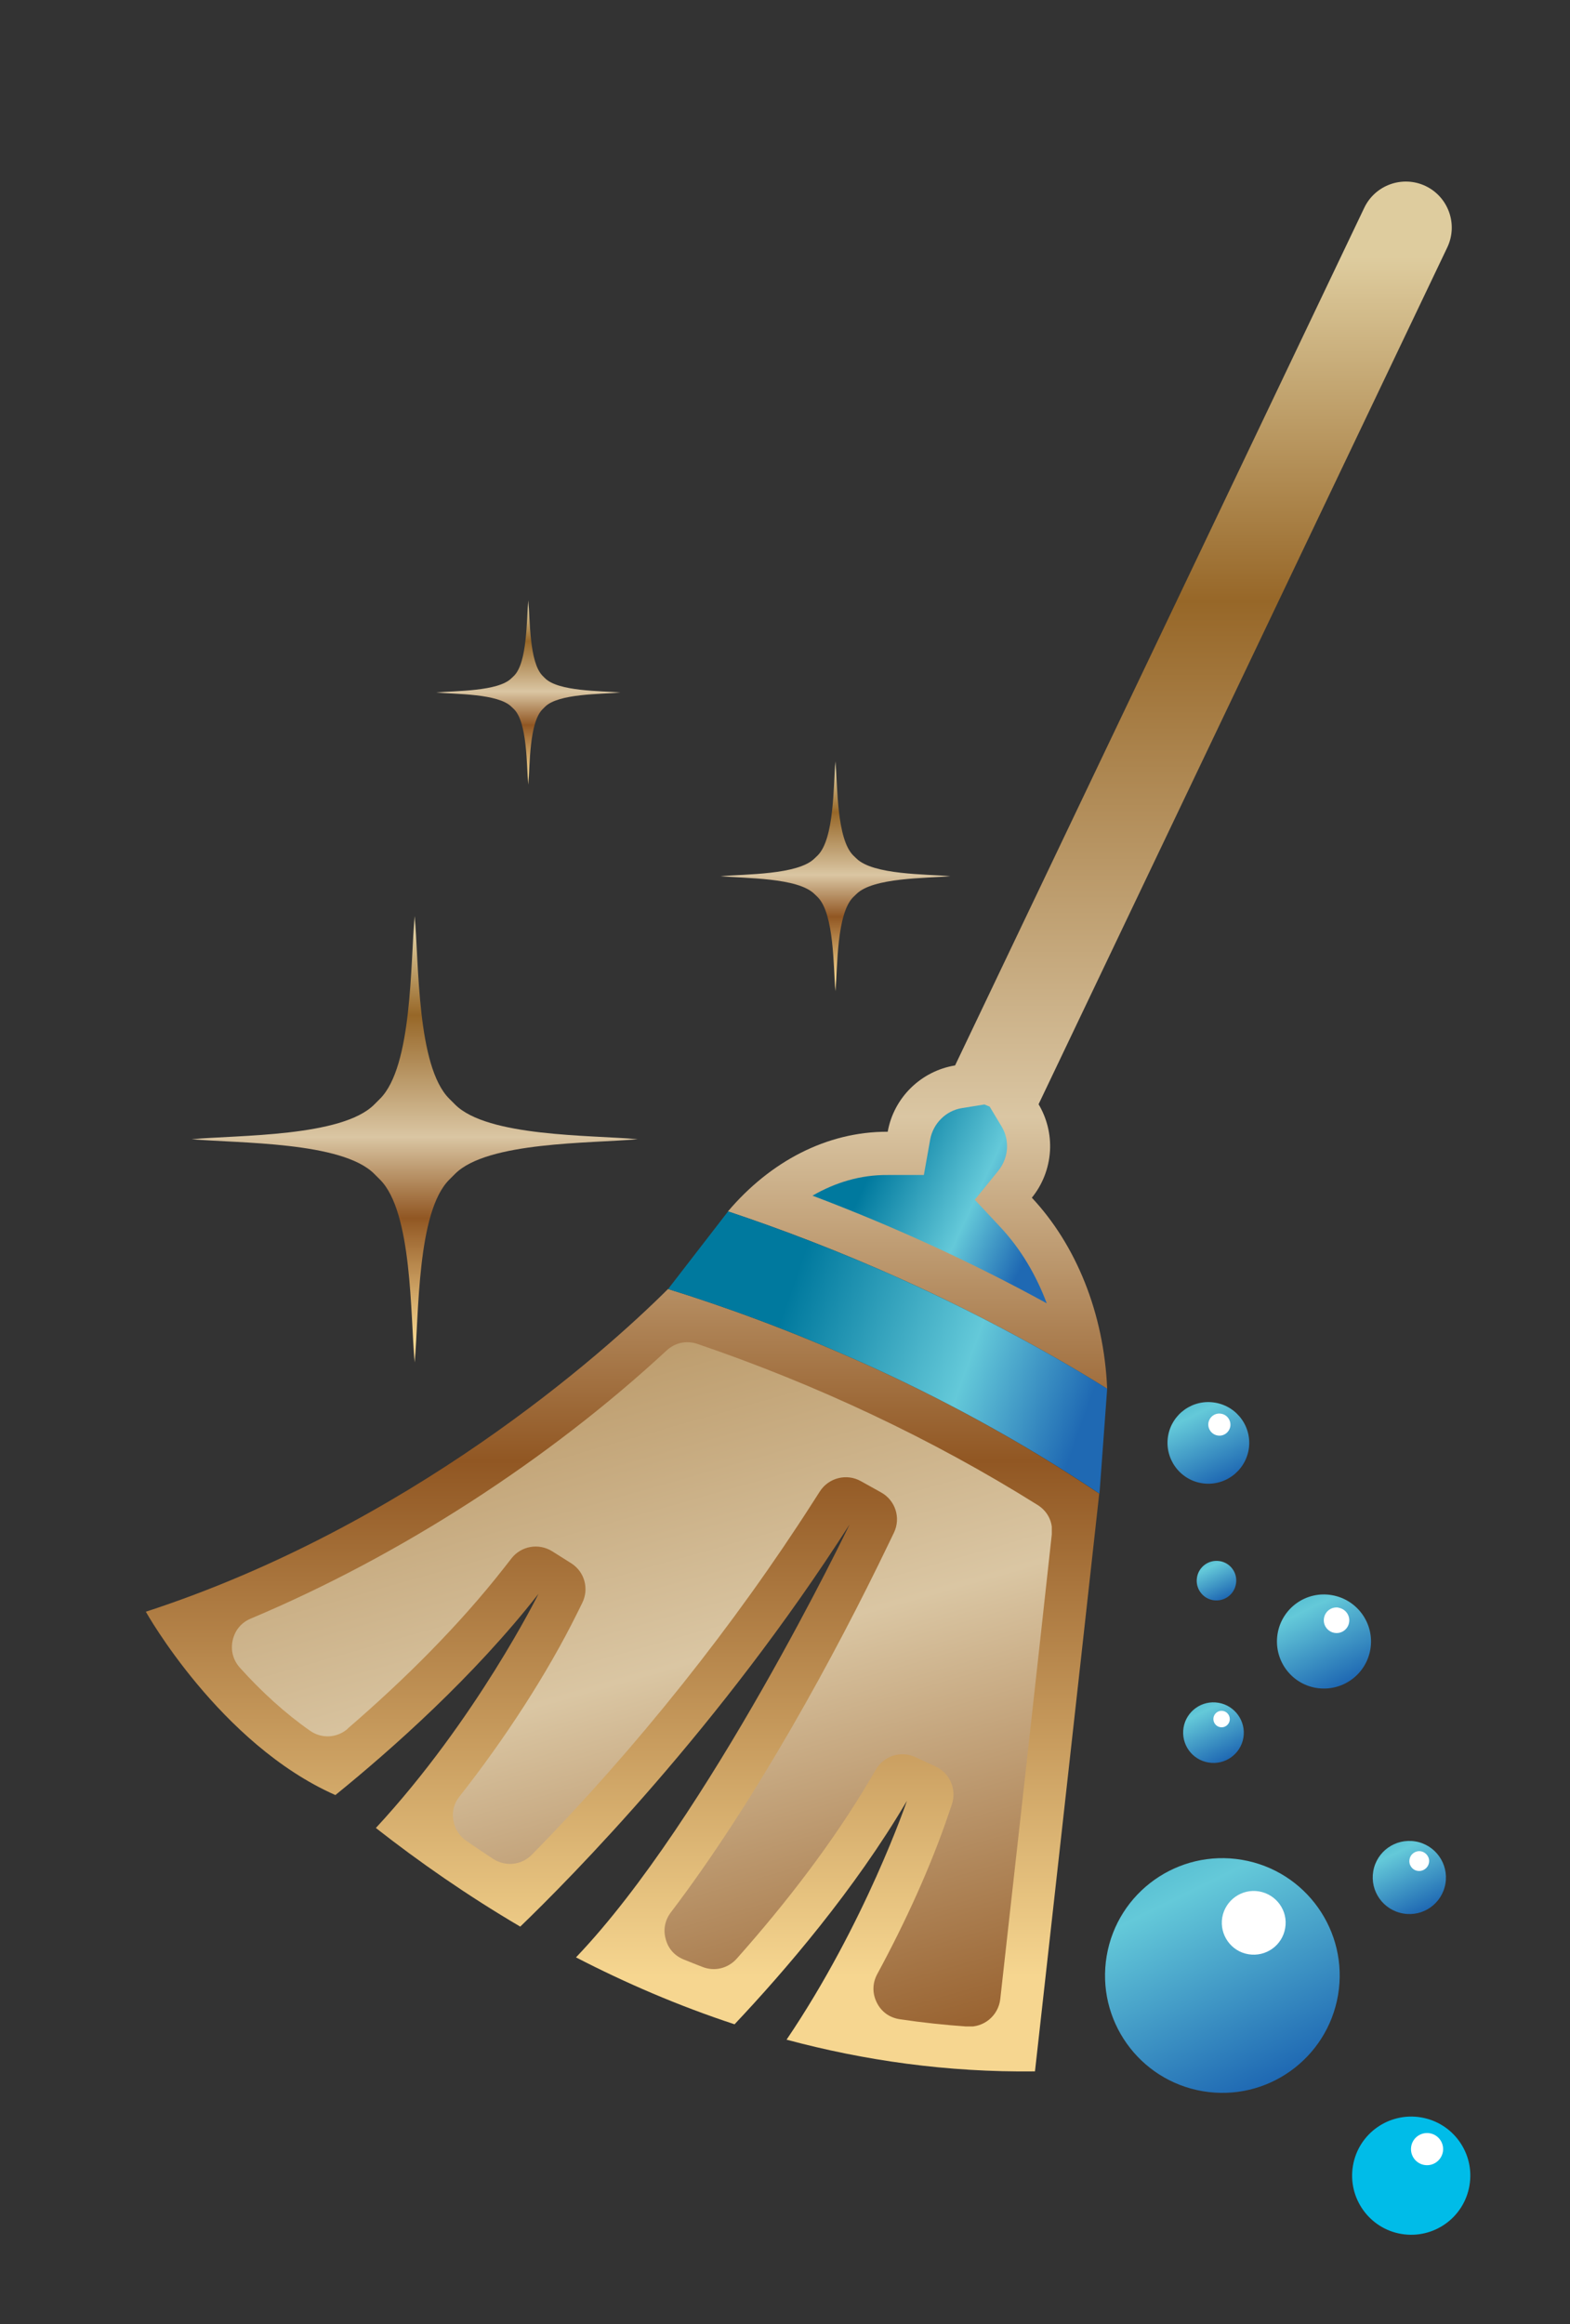 <?xml version="1.0" encoding="utf-8"?>
<!-- Generator: Adobe Illustrator 27.8.1, SVG Export Plug-In . SVG Version: 6.00 Build 0)  -->
<svg version="1.1" id="Layer_1" xmlns="http://www.w3.org/2000/svg" xmlns:xlink="http://www.w3.org/1999/xlink" x="0px" y="0px"
	 viewBox="0 0 1307 1934.6" style="enable-background:new 0 0 1307 1934.6;" xml:space="preserve">
<rect x="0" y="0" width="1307" height="1934.6" fill="#333333" stroke="none"/>
<style type="text/css">
	.st0{clip-path:url(#SVGID_00000103265139375098677910000009241461763666060465_);}
	.st1{fill:url(#SVGID_00000142169511411501261110000004298384000325969541_);}
	.st2{clip-path:url(#SVGID_00000165920505532993375940000007401298990396122036_);}
	.st3{clip-path:url(#SVGID_00000135674896263994314280000011152774157176050314_);}
	.st4{fill:url(#SVGID_00000137109120395111439550000012685795279016169892_);}
	.st5{clip-path:url(#SVGID_00000000217541849185895750000005992434195397810314_);}
	.st6{fill:url(#SVGID_00000097501826913392889570000003780187558295998131_);}
	.st7{clip-path:url(#SVGID_00000132795536850931994650000012660971099731774614_);}
	.st8{fill:url(#SVGID_00000023976622040380404900000013783186124487628973_);}
	.st9{clip-path:url(#SVGID_00000069364137474365450090000004277808309901181883_);}
	.st10{fill:url(#SVGID_00000067943865478904994760000005283447578845297550_);}
	.st11{clip-path:url(#SVGID_00000097484860425839818000000011970913438675831698_);}
	.st12{fill:url(#SVGID_00000110451286406804323690000010403869915548886181_);}
	.st13{clip-path:url(#SVGID_00000039127284491448039350000008890958324623964569_);}
	.st14{fill:url(#SVGID_00000098194410406170617850000017470923597594319291_);}
	.st15{clip-path:url(#SVGID_00000069380781880006985060000018015635462291307409_);}
	.st16{fill:url(#SVGID_00000070798895078121290080000004661627707566063806_);}
	.st17{fill-rule:evenodd;clip-rule:evenodd;fill:#FFFFFF;}
	.st18{fill-rule:evenodd;clip-rule:evenodd;fill:#00BCE8;}
	.st19{clip-path:url(#SVGID_00000116954722410268233320000007019053614123476137_);}
	.st20{fill:url(#SVGID_00000024688116516063161270000001250219623952995989_);}
	.st21{clip-path:url(#SVGID_00000054953582738463820720000008365746335234886075_);}
	.st22{fill:url(#SVGID_00000016035560751435166660000009480051537207691397_);}
	.st23{clip-path:url(#SVGID_00000071522005383389722450000000733601452500294810_);}
	.st24{fill:url(#SVGID_00000057134736784677741600000001169559683924109739_);}
	.st25{clip-path:url(#SVGID_00000150784787229361834980000000306764407927154584_);}
	.st26{fill:url(#SVGID_00000181789037889731357280000005000458164150188222_);}
	.st27{clip-path:url(#SVGID_00000128468820744081443370000003581475323926973589_);}
	.st28{fill:url(#SVGID_00000141441026324777985660000006503423000802610338_);}
</style>
<g>
	<defs>
		<path id="SVGID_1_" d="M556.1,1072.9c-54.8,54.7-216,197.3-434.7,268.6c0,0,61.6,110.1,157.8,152.6
			c47-38.1,115.2-98.6,169.1-167.5c0,0-51.8,104.7-135.4,194.9c35.6,27.9,75.8,56,120.2,82.1c41.5-40,166.3-166,274.2-334.8
			c0,0-117.8,245.4-227.8,360.4c41,21.2,85.2,40.3,132,55.7c41.5-44,99.9-111.8,143.5-186c0,0-34.6,101.9-100.2,198.8
			c64.4,17.3,133.5,27.3,206.8,26.4c0,0,38.1-340.8,53.5-480.9c-135.3-90.6-269.6-142.6-359.2-170.4 M1135.7,173
			c9.1-19.1,31.9-27.2,51-18.2c19.1,9.1,27.2,31.9,18.2,51L864.6,919.1c6.7,11.3,10.3,24.7,9.5,38.8c-0.9,14.8-6.4,28.3-15.1,39
			c36.6,39.1,60,95.7,62.7,159c-116.8-72.8-230.6-119.3-315.7-147.6c34.9-41.2,82-66.5,133-66.3c5.1-28.6,27.9-50.6,56.1-55.2
			L1135.7,173L1135.7,173z"/>
	</defs>
	<clipPath id="SVGID_00000158005639602976940240000013214856837762624911_">
		<use xlink:href="#SVGID_1_"  style="overflow:visible;"/>
	</clipPath>
	<g style="clip-path:url(#SVGID_00000158005639602976940240000013214856837762624911_);">
		
			<linearGradient id="SVGID_00000034086927856820328290000018100044062145895040_" gradientUnits="userSpaceOnUse" x1="667.707" y1="980.965" x2="667.707" y2="-450.135" gradientTransform="matrix(1 0 0 -1 0 1195.13)">
			<stop  offset="0" style="stop-color:#DECC9E"/>
			<stop  offset="0.2" style="stop-color:#976728"/>
			<stop  offset="0.5" style="stop-color:#DAC6A3"/>
			<stop  offset="0.7" style="stop-color:#915723"/>
			<stop  offset="1" style="stop-color:#F6D690"/>
		</linearGradient>
		
			<rect x="121.5" y="145.8" style="fill:url(#SVGID_00000034086927856820328290000018100044062145895040_);" width="1092.5" height="1579.2"/>
	</g>
</g>
<g>
	<g>
		<defs>
			<rect id="SVGID_00000173873645495693411880000014015315653041408171_" x="192.9" y="1117.1" width="682.7" height="569.6"/>
		</defs>
		<clipPath id="SVGID_00000075156086487049515820000006576634384685890495_">
			<use xlink:href="#SVGID_00000173873645495693411880000014015315653041408171_"  style="overflow:visible;"/>
		</clipPath>
		<g style="clip-path:url(#SVGID_00000075156086487049515820000006576634384685890495_);">
			<g>
				<defs>
					<path id="SVGID_00000159467313145859793010000004835938715495845299_" d="M289.3,1438.9c47.3-40.8,92.9-86,130.8-134.5l5.7-7.3
						c8.1-10.4,22.7-12.9,33.9-5.9l15.7,9.9c11.2,7,15.2,21.2,9.3,33.1l-4.1,8.3c-24.9,50.4-60.4,105-98,152.7
						c-4.6,5.7-6.4,12.4-5.2,19.7c1.1,7.3,4.8,13.1,10.8,17.3c7.3,5.1,14.8,10.1,22.3,15c10.3,6.7,23.7,5.3,32.3-3.5
						c87-88.7,168.8-191.4,234.5-294.2l5.2-8.1c7.3-11.4,22.3-15.2,34.1-8.6l16.9,9.4c11.9,6.6,16.6,21.2,10.7,33.5l-4.2,8.7
						c-45.2,94.1-111.5,215.3-181.5,307.3c-5,6.6-6.5,14.4-4.3,22.3c2.1,8,7.4,13.9,15.1,17c5.2,2.1,10.4,4.2,15.6,6.2
						c10.1,3.9,21.1,1.2,28.4-6.9c41.2-46.4,80.1-96.8,111.2-149.5l4.7-8c6.7-11.4,20.8-15.8,32.8-10.3l16.8,7.8
						c12,5.5,17.8,19.1,13.6,31.6l-3,8.8c-14.6,42.9-35.6,89.1-59.1,132.4c-4.1,7.6-4.2,16-0.4,23.7c3.8,7.7,10.6,12.6,19.2,13.9
						c18.7,2.8,37.5,4.8,56.3,6.1c13.7,0.9,25.7-9.1,27.3-22.8c14.4-128.9,28.8-257.8,42.9-386.8c0.1-0.9,0.2-1.9,0.2-2.8v-0.5
						c0-8.7-4.4-16.5-12.1-21.3c-88.1-55.2-184.5-100.4-283.1-134c-9.1-3.1-18.6-1.1-25.7,5.5c-97.9,90.7-221.4,170.7-346.1,223.1
						c-7.9,3.3-13.2,9.7-15.1,18.1c-1.8,8.4,0.3,16.4,6,22.8c17.7,19.7,37.7,38,58.3,52.4c9.8,6.9,22.5,6.2,31.5-1.6"/>
				</defs>
				<clipPath id="SVGID_00000067216329485403254840000009867959003817431961_">
					<use xlink:href="#SVGID_00000159467313145859793010000004835938715495845299_"  style="overflow:visible;"/>
				</clipPath>
				<g style="clip-path:url(#SVGID_00000067216329485403254840000009867959003817431961_);">
					
						<linearGradient id="SVGID_00000065040886838237354290000013615753135771894669_" gradientUnits="userSpaceOnUse" x1="108.054" y1="720.665" x2="654.854" y2="-1198.335" gradientTransform="matrix(1 0 0 -1 150.4 1156.53)">
						<stop  offset="0" style="stop-color:#DECC9E"/>
						<stop  offset="0.2" style="stop-color:#976728"/>
						<stop  offset="0.5" style="stop-color:#DAC6A3"/>
						<stop  offset="0.7" style="stop-color:#915723"/>
						<stop  offset="1" style="stop-color:#F6D690"/>
					</linearGradient>
					
						<rect x="191.7" y="1115.5" style="fill:url(#SVGID_00000065040886838237354290000013615753135771894669_);" width="683.9" height="572.1"/>
				</g>
			</g>
		</g>
	</g>
</g>
<g>
	<defs>
		<path id="SVGID_00000076595416502255163240000002320495923645470610_" d="M676.4,995.2c66.9,25.3,132.3,55.2,195,89.6
			c-8.8-23.4-21.5-45.1-38.5-63.3l-21.4-22.9l19.7-24.3c4.2-5.3,6.7-11.7,7.1-18.4c0.3-6.5-1.1-12.7-4.5-18.3l-9.9-16.5l-4.4-1.8
			l-18.6,3c-13.4,2.1-24,12.7-26.5,26l-5.3,29.7h-30.2C716.3,977.8,695.2,984.3,676.4,995.2"/>
	</defs>
	<clipPath id="SVGID_00000031917054850135075190000014800379254855276722_">
		<use xlink:href="#SVGID_00000076595416502255163240000002320495923645470610_"  style="overflow:visible;"/>
	</clipPath>
	<g style="clip-path:url(#SVGID_00000031917054850135075190000014800379254855276722_);">
		
			<linearGradient id="SVGID_00000017501047889872126070000002339113900393093043_" gradientUnits="userSpaceOnUse" x1="723.365" y1="216.885" x2="856.765" y2="154.085" gradientTransform="matrix(1 0 0 -1 0 1195.13)">
			<stop  offset="0" style="stop-color:#00799E"/>
			<stop  offset="0.4" style="stop-color:#43AEC5"/>
			<stop  offset="0.6" style="stop-color:#64C9D9"/>
			<stop  offset="1" style="stop-color:#1F69B3"/>
		</linearGradient>
		
			<rect x="676.4" y="919.3" style="fill:url(#SVGID_00000017501047889872126070000002339113900393093043_);" width="195" height="165.5"/>
	</g>
</g>
<g>
	<defs>
		<path id="SVGID_00000044177069373609223970000012482865042918346401_" d="M374,914.5l4.9,4.9c26.9,26.9,112.7,25.3,152,28.8
			c-39.4,3.6-125.1,1.9-152,28.8l-4.9,4.9c-27,26.9-25.2,112.7-28.8,152.1c-3.6-39.4-1.9-125.2-28.8-152.1l-4.9-4.9
			c-26.9-26.9-112.7-25.3-152-28.8c39.3-3.5,125.1-1.9,152-28.8l4.9-4.9c26.9-26.9,25.2-112.7,28.8-152
			C348.8,801.9,347,887.6,374,914.5"/>
	</defs>
	<clipPath id="SVGID_00000131343649196092410190000002035784805954017956_">
		<use xlink:href="#SVGID_00000044177069373609223970000012482865042918346401_"  style="overflow:visible;"/>
	</clipPath>
	<g style="clip-path:url(#SVGID_00000131343649196092410190000002035784805954017956_);">
		
			<linearGradient id="SVGID_00000145737238235361133950000005373732670891037887_" gradientUnits="userSpaceOnUse" x1="345.207" y1="417.765" x2="345.207" y2="79.865" gradientTransform="matrix(1 0 0 -1 0 1195.13)">
			<stop  offset="0" style="stop-color:#DECC9E"/>
			<stop  offset="0.2" style="stop-color:#976728"/>
			<stop  offset="0.5" style="stop-color:#DAC6A3"/>
			<stop  offset="0.7" style="stop-color:#915723"/>
			<stop  offset="1" style="stop-color:#F6D690"/>
		</linearGradient>
		
			<rect x="159.5" y="762.4" style="fill:url(#SVGID_00000145737238235361133950000005373732670891037887_);" width="371.5" height="371.5"/>
	</g>
</g>
<g>
	<defs>
		<path id="SVGID_00000022548603559148004850000015331994816807306919_" d="M710.3,712l2.6,2.5c13.9,13.8,58,13,78.3,14.8
			c-20.3,1.8-64.4,1-78.3,14.9l-2.6,2.5c-13.9,13.9-13,58-14.8,78.3c-1.8-20.3-1-64.4-14.8-78.3l-2.6-2.5
			c-13.9-13.9-58-13-78.3-14.9c20.3-1.8,64.4-1,78.3-14.8l2.6-2.5c13.9-13.9,13-58,14.8-78.3C697.3,653.9,696.4,698.1,710.3,712"/>
	</defs>
	<clipPath id="SVGID_00000075879213017282940370000006760413480844674232_">
		<use xlink:href="#SVGID_00000022548603559148004850000015331994816807306919_"  style="overflow:visible;"/>
	</clipPath>
	<g style="clip-path:url(#SVGID_00000075879213017282940370000006760413480844674232_);">
		
			<linearGradient id="SVGID_00000147185305676114093470000005982038336405255052_" gradientUnits="userSpaceOnUse" x1="695.406" y1="553.865" x2="695.406" y2="379.765" gradientTransform="matrix(1 0 0 -1 0 1195.13)">
			<stop  offset="0" style="stop-color:#DECC9E"/>
			<stop  offset="0.2" style="stop-color:#976728"/>
			<stop  offset="0.5" style="stop-color:#DAC6A3"/>
			<stop  offset="0.7" style="stop-color:#915723"/>
			<stop  offset="1" style="stop-color:#F6D690"/>
		</linearGradient>
		
			<rect x="599.8" y="633.7" style="fill:url(#SVGID_00000147185305676114093470000005982038336405255052_);" width="191.3" height="191.2"/>
	</g>
</g>
<g>
	<defs>
		<path id="SVGID_00000060026181198990953470000003472057785237593249_" d="M451.7,562.5l2,2c11.1,11.1,46.5,10.5,62.8,11.9
			c-16.3,1.5-51.7,0.8-62.8,11.9l-2,2c-11.2,11.1-10.5,46.5-11.9,62.8c-1.5-16.3-0.8-51.7-11.9-62.8l-2.1-2
			c-11.1-11.1-46.5-10.4-62.7-11.9c16.2-1.5,51.6-0.8,62.7-11.9l2.1-2c11.1-11.1,10.4-46.5,11.9-62.8
			C441.3,516,440.6,551.4,451.7,562.5"/>
	</defs>
	<clipPath id="SVGID_00000156584291635499898560000004660590538454636970_">
		<use xlink:href="#SVGID_00000060026181198990953470000003472057785237593249_"  style="overflow:visible;"/>
	</clipPath>
	<g style="clip-path:url(#SVGID_00000156584291635499898560000004660590538454636970_);">
		
			<linearGradient id="SVGID_00000159459047249571510140000004889902783799607181_" gradientUnits="userSpaceOnUse" x1="439.757" y1="689.365" x2="439.757" y2="549.665" gradientTransform="matrix(1 0 0 -1 0 1195.13)">
			<stop  offset="0" style="stop-color:#DECC9E"/>
			<stop  offset="0.2" style="stop-color:#976728"/>
			<stop  offset="0.5" style="stop-color:#DAC6A3"/>
			<stop  offset="0.7" style="stop-color:#915723"/>
			<stop  offset="1" style="stop-color:#F6D690"/>
		</linearGradient>
		
			<rect x="363.1" y="499.7" style="fill:url(#SVGID_00000159459047249571510140000004889902783799607181_);" width="153.4" height="153.4"/>
	</g>
</g>
<g>
	<defs>
		<path id="SVGID_00000066493747529793195630000000355485032467902891_" d="M556.1,1072.9c89.6,27.8,223.8,79.7,359.2,170.3
			l6.4-87.3c-116.8-72.8-230.6-119.2-315.6-147.6l-49.9,64.6H556.1z"/>
	</defs>
	<clipPath id="SVGID_00000098912366035041480520000000868579707041005990_">
		<use xlink:href="#SVGID_00000066493747529793195630000000355485032467902891_"  style="overflow:visible;"/>
	</clipPath>
	<g style="clip-path:url(#SVGID_00000098912366035041480520000000868579707041005990_);">
		
			<linearGradient id="SVGID_00000063591370047135075540000017750086457232263560_" gradientUnits="userSpaceOnUse" x1="651.141" y1="100.622" x2="901.341" y2="11.322" gradientTransform="matrix(1 0 0 -1 0 1195.13)">
			<stop  offset="0" style="stop-color:#00799E"/>
			<stop  offset="0.4" style="stop-color:#43AEC5"/>
			<stop  offset="0.6" style="stop-color:#64C9D9"/>
			<stop  offset="1" style="stop-color:#1F69B3"/>
		</linearGradient>
		
			<rect x="556.1" y="1008.4" style="fill:url(#SVGID_00000063591370047135075540000017750086457232263560_);" width="365.6" height="234.9"/>
	</g>
</g>
<g>
	<defs>
		<path id="SVGID_00000111876253841302611590000001582483738640705166_" d="M1033.9,1548c53.2,9,89,59.4,80,112.6
			c-9.1,53.2-59.4,89-112.6,80s-89-59.4-80-112.6C930.3,1574.8,980.7,1539,1033.9,1548"/>
	</defs>
	<clipPath id="SVGID_00000132065972382591703320000003371107314271679403_">
		<use xlink:href="#SVGID_00000111876253841302611590000001582483738640705166_"  style="overflow:visible;"/>
	</clipPath>
	<g style="clip-path:url(#SVGID_00000132065972382591703320000003371107314271679403_);">
		
			<linearGradient id="SVGID_00000143601924100164118670000004362674322182527910_" gradientUnits="userSpaceOnUse" x1="871.87" y1="-152.528" x2="1060.17" y2="-535.828" gradientTransform="matrix(1 0 0 -1 0 1195.13)">
			<stop  offset="0" style="stop-color:#00799E"/>
			<stop  offset="0.4" style="stop-color:#43AEC5"/>
			<stop  offset="0.6" style="stop-color:#64C9D9"/>
			<stop  offset="1" style="stop-color:#1F69B3"/>
		</linearGradient>
		
			<rect x="912.3" y="1539" style="fill:url(#SVGID_00000143601924100164118670000004362674322182527910_);" width="210.6" height="210.5"/>
	</g>
</g>
<path class="st17" d="M1048.2,1574.3c14.4,2.5,24.2,16.1,21.7,30.5c-2.4,14.5-16.1,24.2-30.6,21.8s-24.2-16.2-21.8-30.6
	C1020,1581.6,1033.7,1571.8,1048.2,1574.3"/>
<path class="st18" d="M1183,1762.4c26.8,4.5,44.9,29.9,40.3,56.7c-4.5,26.8-29.9,44.8-56.7,40.3c-26.8-4.5-44.8-30-40.3-56.7
	C1130.8,1775.9,1156.2,1757.9,1183,1762.4"/>
<path class="st17" d="M1190.2,1775.6c7.3,1.2,12.2,8.1,11,15.4c-1.3,7.3-8.1,12.2-15.4,11s-12.2-8.1-11-15.4
	C1176,1779.3,1182.9,1774.4,1190.2,1775.6"/>
<g>
	<defs>
		<path id="SVGID_00000018947313925302938030000015275696006630282170_" d="M1178.3,1532.7c16.6,2.8,27.8,18.5,25,35.1
			s-18.5,27.8-35.1,24.9c-16.6-2.8-27.8-18.5-25-35.1S1161.7,1529.9,1178.3,1532.7"/>
	</defs>
	<clipPath id="SVGID_00000176727867459251923050000016696282899672245126_">
		<use xlink:href="#SVGID_00000018947313925302938030000015275696006630282170_"  style="overflow:visible;"/>
	</clipPath>
	<g style="clip-path:url(#SVGID_00000176727867459251923050000016696282899672245126_);">
		
			<linearGradient id="SVGID_00000062905757374279706140000017149125458648744110_" gradientUnits="userSpaceOnUse" x1="1127.643" y1="-275.142" x2="1186.543" y2="-394.642" gradientTransform="matrix(1 0 0 -1 0 1195.13)">
			<stop  offset="0" style="stop-color:#00799E"/>
			<stop  offset="0.4" style="stop-color:#43AEC5"/>
			<stop  offset="0.6" style="stop-color:#64C9D9"/>
			<stop  offset="1" style="stop-color:#1F69B3"/>
		</linearGradient>
		
			<rect x="1140.4" y="1529.9" style="fill:url(#SVGID_00000062905757374279706140000017149125458648744110_);" width="65.7" height="65.7"/>
	</g>
</g>
<path class="st17" d="M1182.8,1540.9c4.5,0.8,7.6,5,6.8,9.5c-0.8,4.5-5,7.5-9.5,6.8s-7.5-5-6.7-9.5
	C1174.1,1543.2,1178.4,1540.2,1182.8,1540.9"/>
<g>
	<defs>
		<path id="SVGID_00000073002676625371605440000008493877837984094909_" d="M1014.4,1417.3c13.7,2.3,23,15.4,20.7,29.1
			c-2.3,13.7-15.4,23-29.1,20.6c-13.8-2.3-23-15.3-20.7-29.1C987.6,1424.2,1000.7,1414.9,1014.4,1417.3"/>
	</defs>
	<clipPath id="SVGID_00000026885136079722777540000004457115735925794195_">
		<use xlink:href="#SVGID_00000073002676625371605440000008493877837984094909_"  style="overflow:visible;"/>
	</clipPath>
	<g style="clip-path:url(#SVGID_00000026885136079722777540000004457115735925794195_);">
		
			<linearGradient id="SVGID_00000037684623191817870440000007548780801742021551_" gradientUnits="userSpaceOnUse" x1="972.553" y1="-170.336" x2="1021.154" y2="-269.336" gradientTransform="matrix(1 0 0 -1 0 1195.13)">
			<stop  offset="0" style="stop-color:#00799E"/>
			<stop  offset="0.4" style="stop-color:#43AEC5"/>
			<stop  offset="0.6" style="stop-color:#64C9D9"/>
			<stop  offset="1" style="stop-color:#1F69B3"/>
		</linearGradient>
		
			<rect x="983" y="1414.9" style="fill:url(#SVGID_00000037684623191817870440000007548780801742021551_);" width="54.4" height="54.4"/>
	</g>
</g>
<path class="st17" d="M1018.1,1424.1c3.7,0.6,6.2,4.2,5.6,7.9s-4.2,6.3-7.9,5.6c-3.7-0.6-6.2-4.2-5.6-7.9
	S1014.4,1423.4,1018.1,1424.1"/>
<g>
	<defs>
		<path id="SVGID_00000139277206067380706070000004205904556035508412_" d="M1108.7,1327.7c21.3,3.6,35.7,23.8,32.1,45.1
			s-23.8,35.7-45.2,32.1c-21.3-3.6-35.6-23.8-32-45.2C1067.2,1338.4,1087.4,1324,1108.7,1327.7"/>
	</defs>
	<clipPath id="SVGID_00000129884544795363341360000010919666332126007739_">
		<use xlink:href="#SVGID_00000139277206067380706070000004205904556035508412_"  style="overflow:visible;"/>
	</clipPath>
	<g style="clip-path:url(#SVGID_00000129884544795363341360000010919666332126007739_);">
		
			<linearGradient id="SVGID_00000052086923925801210680000008543344177282288056_" gradientUnits="userSpaceOnUse" x1="1043.824" y1="-52.102" x2="1119.224" y2="-205.702" gradientTransform="matrix(1 0 0 -1 0 1195.13)">
			<stop  offset="0" style="stop-color:#00799E"/>
			<stop  offset="0.4" style="stop-color:#43AEC5"/>
			<stop  offset="0.6" style="stop-color:#64C9D9"/>
			<stop  offset="1" style="stop-color:#1F69B3"/>
		</linearGradient>
		
			<rect x="1060" y="1324" style="fill:url(#SVGID_00000052086923925801210680000008543344177282288056_);" width="84.5" height="84.4"/>
	</g>
</g>
<path class="st17" d="M1114.4,1338.2c5.8,1,9.7,6.5,8.7,12.2c-0.9,5.8-6.4,9.7-12.2,8.7c-5.8-1-9.7-6.5-8.7-12.3s6.4-9.7,12.2-8.7"
	/>
<g>
	<defs>
		<path id="SVGID_00000146497329962546515730000000192714306293507761_" d="M1011.6,1167.5c18.5,3.1,31,20.6,27.9,39.1
			c-3.2,18.5-20.7,31-39.2,27.9s-31-20.7-27.9-39.2S993.1,1164.3,1011.6,1167.5"/>
	</defs>
	<clipPath id="SVGID_00000101805116157058355530000000091620583889139604_">
		<use xlink:href="#SVGID_00000146497329962546515730000000192714306293507761_"  style="overflow:visible;"/>
	</clipPath>
	<g style="clip-path:url(#SVGID_00000101805116157058355530000000091620583889139604_);">
		
			<linearGradient id="SVGID_00000092454348466731474750000000444017671339590819_" gradientUnits="userSpaceOnUse" x1="955.219" y1="97.347" x2="1020.719" y2="-36.053" gradientTransform="matrix(1 0 0 -1 0 1195.13)">
			<stop  offset="0" style="stop-color:#00799E"/>
			<stop  offset="0.4" style="stop-color:#43AEC5"/>
			<stop  offset="0.6" style="stop-color:#64C9D9"/>
			<stop  offset="1" style="stop-color:#1F69B3"/>
		</linearGradient>
		
			<rect x="969.3" y="1164.4" style="fill:url(#SVGID_00000092454348466731474750000000444017671339590819_);" width="73.3" height="73.3"/>
	</g>
</g>
<path class="st17" d="M1016.6,1176.7c5,0.8,8.4,5.6,7.6,10.6c-0.9,5-5.6,8.4-10.6,7.5c-5-0.8-8.4-5.6-7.6-10.6
	C1006.9,1179.2,1011.6,1175.8,1016.6,1176.7"/>
<g>
	<defs>
		<path id="SVGID_00000047021638039638834990000006094357254422892730_" d="M1015.5,1299.4c9,1.5,15,10,13.4,19
			c-1.5,9-10,15-19,13.5c-8.9-1.5-15-10-13.4-19c1.5-9,10-15,18.9-13.5"/>
	</defs>
	<clipPath id="SVGID_00000062169839313046270540000017916913057535923089_">
		<use xlink:href="#SVGID_00000047021638039638834990000006094357254422892730_"  style="overflow:visible;"/>
	</clipPath>
	<g style="clip-path:url(#SVGID_00000062169839313046270540000017916913057535923089_);">
		
			<linearGradient id="SVGID_00000017497680866616636960000011081566850278468488_" gradientUnits="userSpaceOnUse" x1="988.149" y1="-70.439" x2="1019.848" y2="-135.039" gradientTransform="matrix(1 0 0 -1 0 1195.13)">
			<stop  offset="0" style="stop-color:#00799E"/>
			<stop  offset="0.4" style="stop-color:#43AEC5"/>
			<stop  offset="0.6" style="stop-color:#64C9D9"/>
			<stop  offset="1" style="stop-color:#1F69B3"/>
		</linearGradient>
		
			<rect x="995" y="1297.9" style="fill:url(#SVGID_00000017497680866616636960000011081566850278468488_);" width="35.5" height="35.5"/>
	</g>
</g>
</svg>
